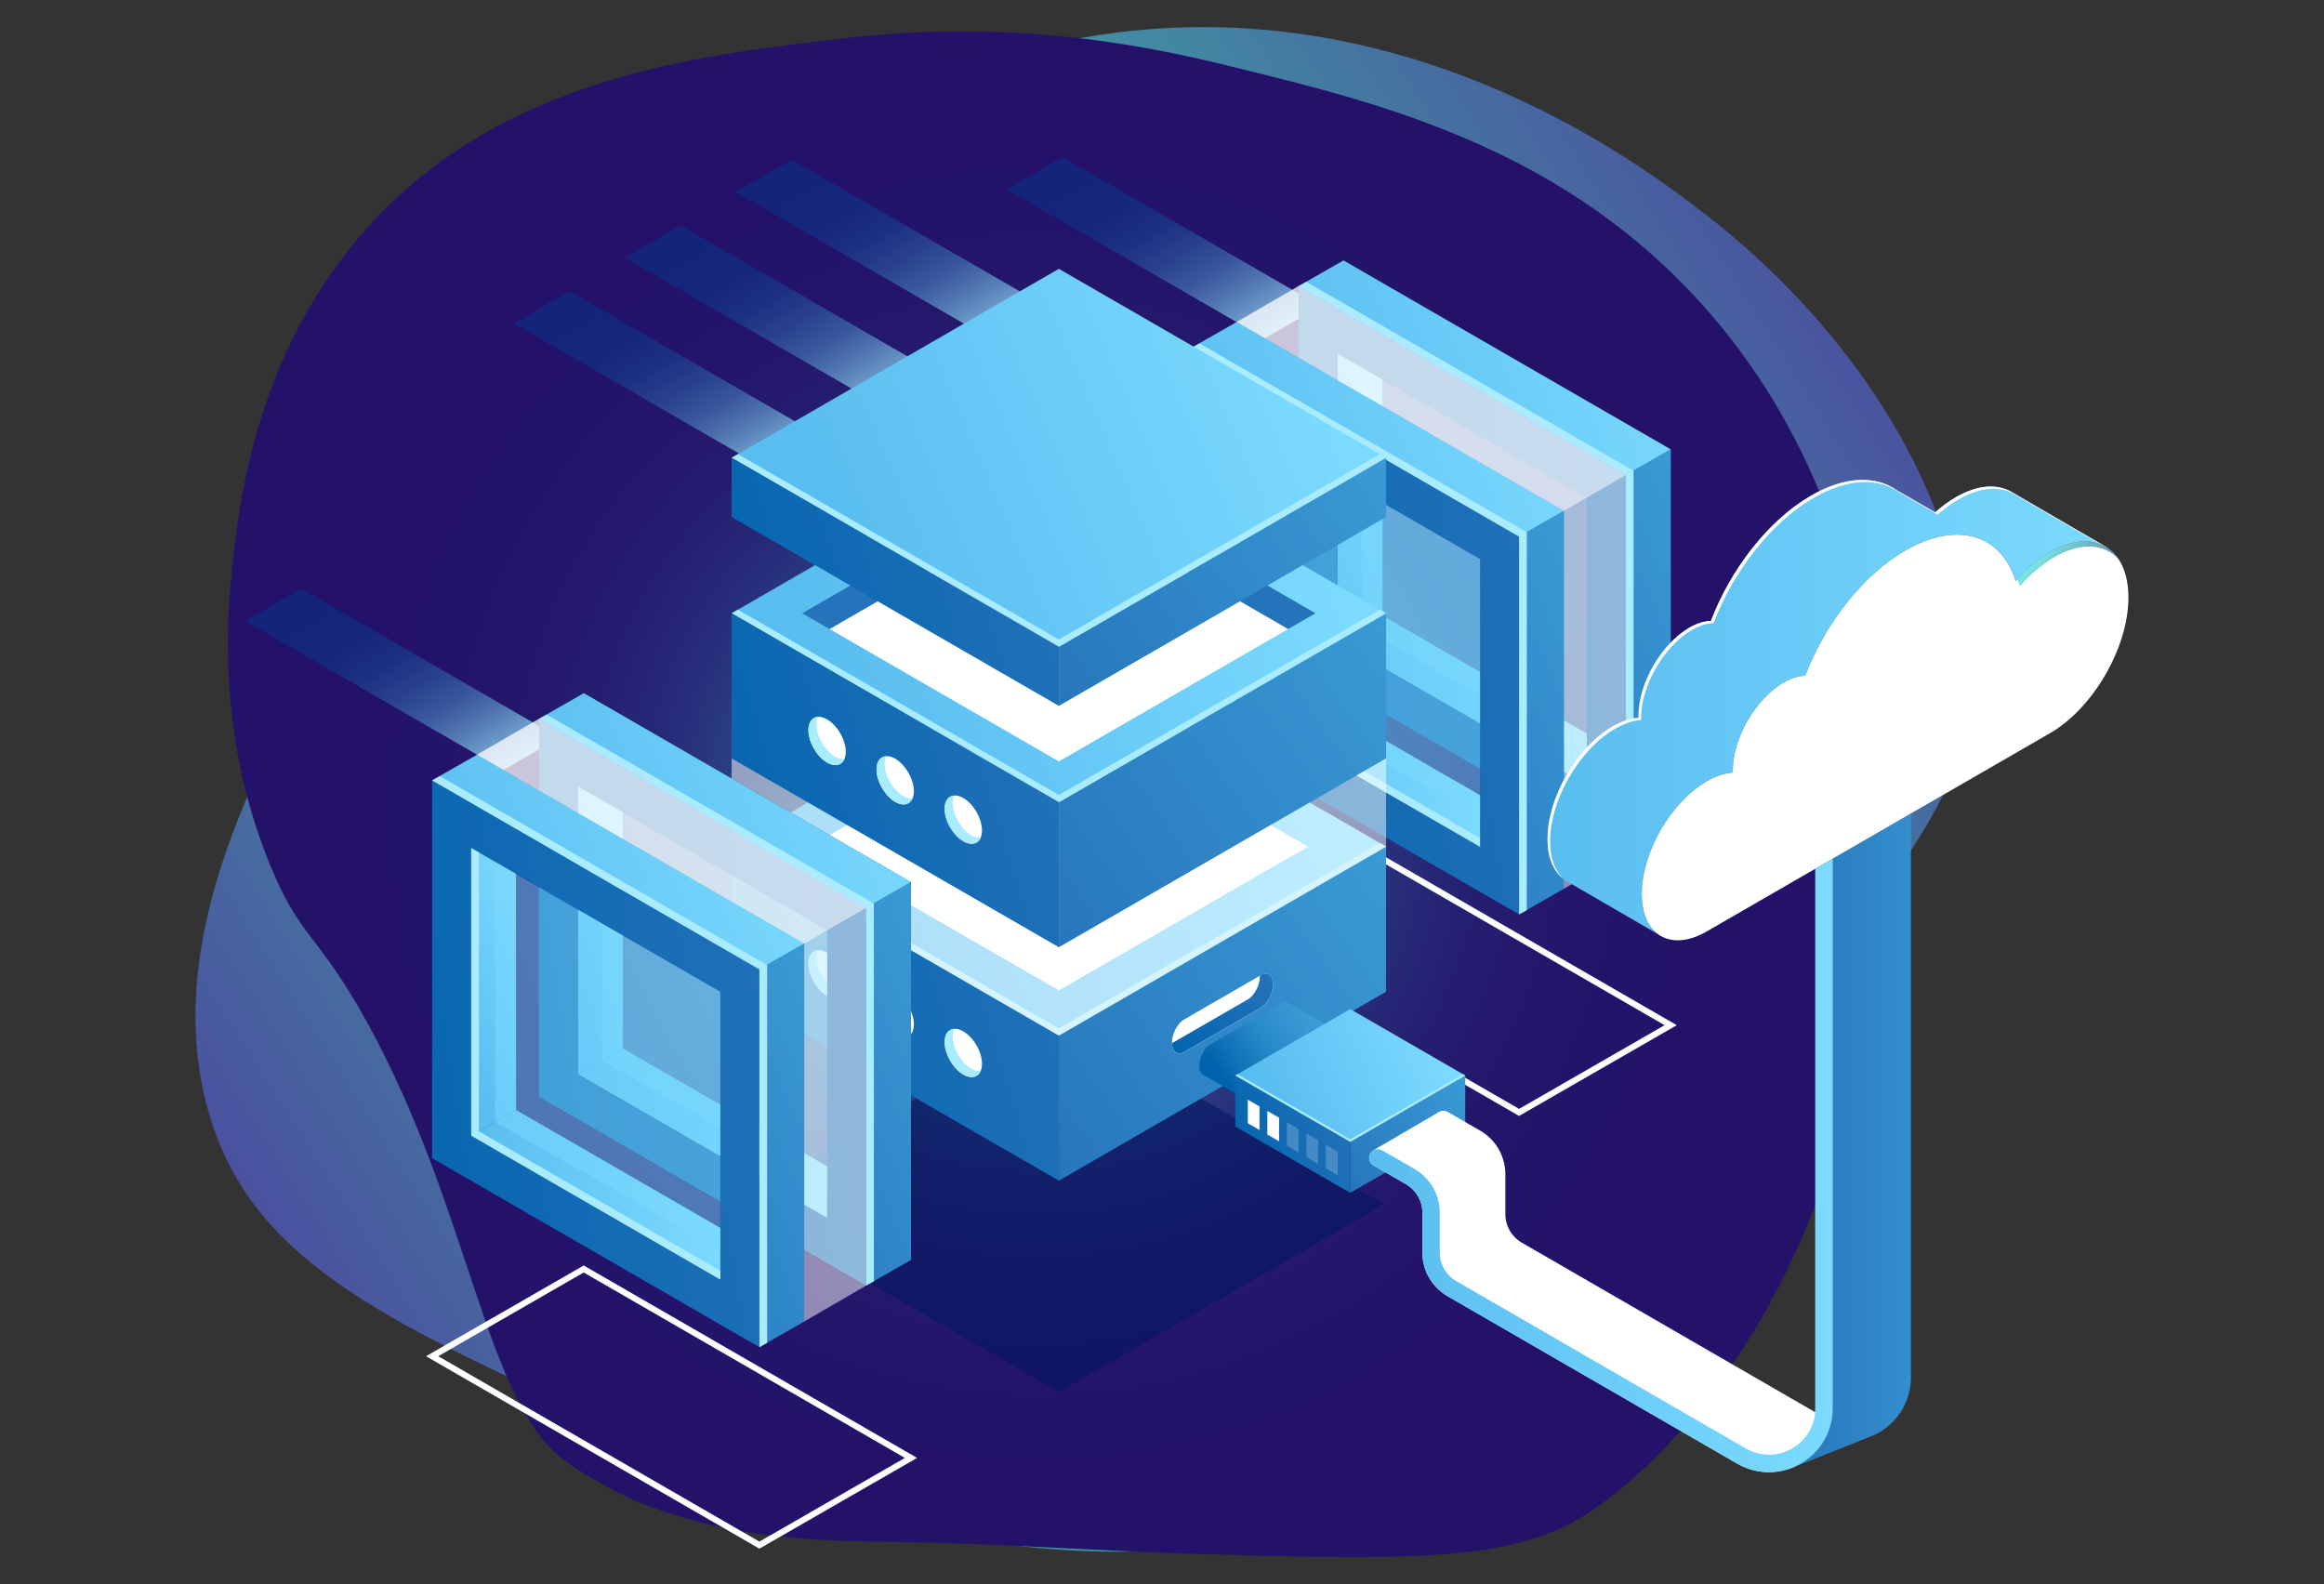 <?xml version="1.0" encoding="UTF-8"?>
<svg xmlns="http://www.w3.org/2000/svg" width="377" height="257" xmlns:xlink="http://www.w3.org/1999/xlink" viewBox="0 0 377 257">
  <rect x="0" y="0" width="377" height="257" fill="#333333" stroke="none"/>
  <defs>
    <style>
      .uuid-78e93797-15e9-4b05-84a5-a17a233a151e {
        fill: url(#uuid-586eac19-4b12-471c-a2bb-b6d5595ba157);
      }

      .uuid-78e93797-15e9-4b05-84a5-a17a233a151e, .uuid-24b8b3f6-c9bc-4d0a-bb88-b8227a182fef, .uuid-fd5b9121-f503-46f8-adf3-4db5daed4127, .uuid-f390ec71-d1dc-4114-bd1b-51ff606bd0d0, .uuid-f14da65d-255e-4e65-ba42-3873787e0b6b, .uuid-9b0e9281-9599-40df-a6a1-9afcb5520ca2, .uuid-20f185fa-9b55-4b77-849c-8746a64498ea, .uuid-fd9de643-1aec-434d-92f5-04c11aacdc52, .uuid-59543b53-8671-423e-b03f-b03e8bd7bd26, .uuid-9de82e31-3bf3-4f25-aff2-4c1be6d12552, .uuid-49ce061f-52b3-4012-b0ff-019eea171750, .uuid-46ee1085-2423-4ba2-aeeb-f87a14999453, .uuid-2e0aeace-aa04-4235-8fb1-bb47ca26a26f, .uuid-f8c519ee-e9b9-431b-9893-8486703b278a, .uuid-b3a0ec03-8756-4f40-99b5-8c8870731971, .uuid-ad2d259b-e017-4726-9047-065de68ff6b4, .uuid-d9083c77-ae77-4109-9e12-a8fa7e879296, .uuid-8c0358cb-7471-4800-8930-5a76074c0e0b, .uuid-71fb914f-3d38-474e-bfb8-9f5ff45ee9db, .uuid-d02dfef9-f084-4830-ba7b-7e9b09fc6fde, .uuid-60904a41-4f4d-4483-b204-1662c3db823f, .uuid-b6224ac9-9016-4e31-b6c5-f09d5e8cedea, .uuid-78957043-26ec-4468-b491-f81f6ed9c834, .uuid-2d637935-9107-49d4-82d4-974e93a977e4, .uuid-a2976ed2-cbca-44f8-9269-75a9dba9f402, .uuid-bcbd8ebf-7e52-43d7-a65d-94943af16726, .uuid-cb33f20e-e86e-4268-b928-75c3d5aa3cab, .uuid-6776fd68-96f9-4bf0-98d1-d90abf90a9ac, .uuid-3b9a527b-3b81-4951-bf58-c4ab307596a4, .uuid-dd418f33-bcc7-46a3-93e6-101ca30b2914, .uuid-b87efe2b-cf25-4e16-8d12-d663efeb7242, .uuid-b81cb35a-57d9-4de1-b820-68f558980149, .uuid-f4b8f820-c936-4afd-a46b-25f86b4dd4fb, .uuid-f0b0e386-71f3-47e5-8d5f-0872b9894881, .uuid-347be054-0bc9-4fc6-af2f-e9aee0d5fe9e, .uuid-cffde905-d841-4240-a8f8-73208fa928bf, .uuid-0060631e-3adb-483e-8a04-e8e1d5fee310, .uuid-c32e6bbd-1df4-4f54-8af4-e13b6a6d1474, .uuid-152fdb79-7074-4247-90f8-878413cced6e, .uuid-5144bf08-dfb0-4d2e-830d-e7221b23cc84, .uuid-f00137fd-8429-4a47-8b0e-05c8a72ae610, .uuid-96a54a07-6da6-4e2e-908a-dfe0e1e81e20, .uuid-e8f24d48-7d42-4b88-af9e-bfa33d275fce, .uuid-15f4899f-5250-46a6-9fc6-879cb91f9da5, .uuid-0c422ba1-8b29-4bdf-8573-1aaa9578da24, .uuid-35ae6bfb-55f2-434d-8f8f-4f742e218c79, .uuid-b865c525-e125-426c-82a5-a140579b0e43, .uuid-e1d4f279-25c9-4391-8e80-f59230b95a5d, .uuid-59dda0d8-b50d-4453-b7ec-0b3393d94c8e, .uuid-6be7232e-f628-4f09-b895-10e882a13cf0, .uuid-4118eab0-815b-48ab-92bf-7916a35d49b8, .uuid-40ff6ed0-5886-44df-8e54-6db70cce87cd, .uuid-0db8b56e-558a-4aa6-a19f-7029a136ee37, .uuid-bd7b8f82-67b4-4268-a370-77789ccb5102, .uuid-e4578871-0dbd-4f4a-a6df-9e21ae31d293, .uuid-14169d69-2899-4eb8-9e63-d381d8aeef0e, .uuid-9cc20298-223a-4ec5-a686-9cb6851763a1, .uuid-81946209-d0d8-4677-8c23-4201ea1e3eab, .uuid-1d34677a-743e-4fe3-946c-86a680a6d4db {
        stroke-width: 0px;
      }

      .uuid-24b8b3f6-c9bc-4d0a-bb88-b8227a182fef {
        fill: url(#uuid-3a7502cf-1081-43a2-abd5-67fb00ba7307);
      }

      .uuid-fd5b9121-f503-46f8-adf3-4db5daed4127 {
        fill: url(#uuid-e791787e-e4b8-49ef-944f-fb6147f86d86);
      }

      .uuid-f390ec71-d1dc-4114-bd1b-51ff606bd0d0 {
        fill: url(#uuid-b9764811-6640-478c-90df-aaa7a2d6724a);
      }

      .uuid-f14da65d-255e-4e65-ba42-3873787e0b6b {
        fill: url(#uuid-e5debe61-23da-4269-8b9a-5cc0f9b09da8);
      }

      .uuid-f14da65d-255e-4e65-ba42-3873787e0b6b, .uuid-b3a0ec03-8756-4f40-99b5-8c8870731971 {
        opacity: .7;
      }

      .uuid-f14da65d-255e-4e65-ba42-3873787e0b6b, .uuid-b3a0ec03-8756-4f40-99b5-8c8870731971, .uuid-3b9a527b-3b81-4951-bf58-c4ab307596a4, .uuid-dd418f33-bcc7-46a3-93e6-101ca30b2914, .uuid-0060631e-3adb-483e-8a04-e8e1d5fee310, .uuid-0c422ba1-8b29-4bdf-8573-1aaa9578da24, .uuid-4118eab0-815b-48ab-92bf-7916a35d49b8 {
        mix-blend-mode: lighten;
      }

      .uuid-9b0e9281-9599-40df-a6a1-9afcb5520ca2 {
        fill: url(#uuid-62253332-6dc7-415c-b03c-82aee61848b6);
      }

      .uuid-20f185fa-9b55-4b77-849c-8746a64498ea {
        fill: url(#uuid-fa78382e-3679-4ed9-ab51-20c463a34144);
      }

      .uuid-fd9de643-1aec-434d-92f5-04c11aacdc52 {
        fill: url(#uuid-d78849f4-4920-4196-a28e-7922f92f1da3);
      }

      .uuid-59543b53-8671-423e-b03f-b03e8bd7bd26 {
        fill: url(#uuid-bca4b0b6-91f1-4de0-b8ea-b32240fb80b9);
      }

      .uuid-9de82e31-3bf3-4f25-aff2-4c1be6d12552 {
        fill: url(#uuid-fd3429c0-04ca-4526-bf23-c7f9ba5cd78b);
      }

      .uuid-49ce061f-52b3-4012-b0ff-019eea171750 {
        fill: url(#uuid-88a5e5cc-9f0a-41bb-8884-58afeb9c828c);
      }

      .uuid-46ee1085-2423-4ba2-aeeb-f87a14999453 {
        fill: url(#uuid-91c9b362-48cf-4a7d-981d-a3396cbca22c);
      }

      .uuid-2e0aeace-aa04-4235-8fb1-bb47ca26a26f {
        fill: #2573ba;
      }

      .uuid-f8c519ee-e9b9-431b-9893-8486703b278a {
        fill: url(#uuid-7afa2559-bb72-4eac-b8ee-7f29fae408e0);
      }

      .uuid-b3a0ec03-8756-4f40-99b5-8c8870731971 {
        fill: url(#uuid-53004082-e5e7-40f9-94c4-2a35ee06df9c);
      }

      .uuid-46dfc15a-427f-443f-b858-19193ac88d40 {
        isolation: isolate;
      }

      .uuid-ad2d259b-e017-4726-9047-065de68ff6b4 {
        fill: url(#uuid-c00861f7-e24f-4ff1-8db5-c9cb8810c54e);
      }

      .uuid-d9083c77-ae77-4109-9e12-a8fa7e879296 {
        fill: url(#uuid-890d34dd-ad3b-4f64-b8c3-84e9a1344859);
      }

      .uuid-8c0358cb-7471-4800-8930-5a76074c0e0b {
        fill: url(#uuid-65322d6c-0a64-4c1a-a295-cdea014a220e);
        opacity: .66;
      }

      .uuid-71fb914f-3d38-474e-bfb8-9f5ff45ee9db {
        fill: url(#uuid-47faae2a-c20b-4590-a667-20135794c168);
      }

      .uuid-d02dfef9-f084-4830-ba7b-7e9b09fc6fde {
        fill: url(#uuid-7f5d4427-1033-4e70-ab4d-25a603a592da);
      }

      .uuid-60904a41-4f4d-4483-b204-1662c3db823f {
        fill: url(#uuid-ba3ef531-46f4-44f4-b953-36f6b30bebdb);
      }

      .uuid-b6224ac9-9016-4e31-b6c5-f09d5e8cedea {
        fill: url(#uuid-b6c0798f-5f20-4a3a-b53e-5e1b86c18333);
      }

      .uuid-78957043-26ec-4468-b491-f81f6ed9c834 {
        fill: url(#uuid-0fe837e3-9393-48cf-8029-a2cb9cdd4017);
      }

      .uuid-2d637935-9107-49d4-82d4-974e93a977e4 {
        fill: #7bdaff;
      }

      .uuid-2d637935-9107-49d4-82d4-974e93a977e4, .uuid-40ff6ed0-5886-44df-8e54-6db70cce87cd {
        opacity: .5;
      }

      .uuid-a2976ed2-cbca-44f8-9269-75a9dba9f402 {
        fill: url(#uuid-59668460-7177-45b4-bd65-ab7451ac0706);
      }

      .uuid-bcbd8ebf-7e52-43d7-a65d-94943af16726 {
        fill: url(#uuid-d73a7044-5b93-49d0-8a45-6380d227a8a9);
      }

      .uuid-cb33f20e-e86e-4268-b928-75c3d5aa3cab {
        fill: url(#uuid-23ede385-eee9-4cc4-8df4-2423f0097d1e);
      }

      .uuid-6776fd68-96f9-4bf0-98d1-d90abf90a9ac {
        fill: url(#uuid-adfbba79-413f-44c5-9c51-96c6f69fda86);
      }

      .uuid-3b9a527b-3b81-4951-bf58-c4ab307596a4 {
        fill: url(#uuid-885dde0c-1e06-4757-ba4f-3e852b1249af);
      }

      .uuid-dd418f33-bcc7-46a3-93e6-101ca30b2914 {
        fill: url(#uuid-464df05d-9453-462c-9732-a6ef5b5bd6ac);
      }

      .uuid-b87efe2b-cf25-4e16-8d12-d663efeb7242 {
        fill: url(#uuid-9d11604f-f8ff-4b19-b375-61bc4b2faabd);
      }

      .uuid-b81cb35a-57d9-4de1-b820-68f558980149 {
        fill: url(#uuid-24ca898b-1cd8-425f-98cb-4a4c5910ab6c);
      }

      .uuid-f4b8f820-c936-4afd-a46b-25f86b4dd4fb {
        fill: url(#uuid-dbc39eee-66a0-4455-b44a-c36909ddcd79);
      }

      .uuid-f0b0e386-71f3-47e5-8d5f-0872b9894881 {
        fill: url(#uuid-5cb9a96d-d1d1-4e89-a8a0-cda9b47ca413);
      }

      .uuid-347be054-0bc9-4fc6-af2f-e9aee0d5fe9e {
        fill: url(#uuid-8cb2cddb-01ad-4ad2-a74e-a384b51a74b4);
      }

      .uuid-cffde905-d841-4240-a8f8-73208fa928bf {
        fill: url(#uuid-6d86b08e-aaa0-41da-8a0d-71d3c336d1b6);
      }

      .uuid-0060631e-3adb-483e-8a04-e8e1d5fee310 {
        fill: url(#uuid-c7913ad8-5852-4a3a-b2c5-3a6a473b16f4);
      }

      .uuid-c32e6bbd-1df4-4f54-8af4-e13b6a6d1474 {
        fill: url(#uuid-b9de5dc7-6292-493f-b0bf-9ef5d82c56a1);
      }

      .uuid-152fdb79-7074-4247-90f8-878413cced6e {
        fill: #a9ebff;
      }

      .uuid-5144bf08-dfb0-4d2e-830d-e7221b23cc84 {
        fill: url(#uuid-c6bf7b4b-cfe0-40f2-b6bd-a74d696cc767);
      }

      .uuid-f00137fd-8429-4a47-8b0e-05c8a72ae610 {
        opacity: .2;
      }

      .uuid-f00137fd-8429-4a47-8b0e-05c8a72ae610, .uuid-35ae6bfb-55f2-434d-8f8f-4f742e218c79, .uuid-40ff6ed0-5886-44df-8e54-6db70cce87cd {
        fill: #fff;
      }

      .uuid-96a54a07-6da6-4e2e-908a-dfe0e1e81e20 {
        fill: url(#uuid-49ccca51-31d6-4c32-aefa-2078834b4c6a);
      }

      .uuid-e8f24d48-7d42-4b88-af9e-bfa33d275fce {
        fill: url(#uuid-0eea5994-0be5-465b-ab47-9a2f536a27fa);
      }

      .uuid-15f4899f-5250-46a6-9fc6-879cb91f9da5 {
        fill: url(#uuid-d03ff9ce-fd91-4c2d-91cf-4b24fdbfc5be);
      }

      .uuid-0c422ba1-8b29-4bdf-8573-1aaa9578da24 {
        fill: url(#uuid-f2cf8a2a-5416-4c71-8c56-ba0a632ef34b);
      }

      .uuid-b865c525-e125-426c-82a5-a140579b0e43 {
        fill: url(#uuid-8b398d72-d1c6-414e-a0a9-70efd3cbc8b3);
      }

      .uuid-e1d4f279-25c9-4391-8e80-f59230b95a5d {
        fill: url(#uuid-d6777955-474f-4881-a5d2-068fe86d58f2);
      }

      .uuid-59dda0d8-b50d-4453-b7ec-0b3393d94c8e {
        fill: url(#uuid-e0deec8d-ccd2-403a-8567-61289da7c228);
      }

      .uuid-6be7232e-f628-4f09-b895-10e882a13cf0 {
        fill: url(#uuid-2180a6bd-1945-46d4-a75d-4a1c4af0047d);
      }

      .uuid-4118eab0-815b-48ab-92bf-7916a35d49b8 {
        fill: url(#uuid-fc8d07a0-d5b7-4962-9e62-3ed196d0e2ab);
      }

      .uuid-0db8b56e-558a-4aa6-a19f-7029a136ee37 {
        fill: url(#uuid-ef67504c-4749-4865-8978-49e60b7c2f7e);
      }

      .uuid-bd7b8f82-67b4-4268-a370-77789ccb5102 {
        fill: url(#uuid-7e43b617-ee75-48cf-b067-b18622532709);
      }

      .uuid-e4578871-0dbd-4f4a-a6df-9e21ae31d293 {
        fill: url(#uuid-0b083092-cc27-448c-8c7f-ac4c058f1006);
      }

      .uuid-14169d69-2899-4eb8-9e63-d381d8aeef0e {
        fill: url(#uuid-6fe3f38f-a96e-4d09-9c3a-b5c6cdb9f508);
      }

      .uuid-9cc20298-223a-4ec5-a686-9cb6851763a1 {
        fill: url(#uuid-f0ea04ab-8aa7-49ed-bca4-b1f503e030f8);
      }

      .uuid-81946209-d0d8-4677-8c23-4201ea1e3eab {
        fill: url(#uuid-918092f1-7eda-4a3f-b869-e85bbd382840);
      }

      .uuid-1d34677a-743e-4fe3-946c-86a680a6d4db {
        fill: #041860;
        opacity: .6;
      }
    </style>
    <linearGradient id="uuid-65322d6c-0a64-4c1a-a295-cdea014a220e" data-name="Áåçûìÿííûé ãðàäèåíò 364" x1="-155.08" y1="90.58" x2="100.37" y2="90.58" gradientTransform="translate(196.9 226.46) rotate(147.61) scale(1.15 .99)" gradientUnits="userSpaceOnUse">
      <stop offset="0" stop-color="#5761d7"/>
      <stop offset="0" stop-color="#5665d7"/>
      <stop offset=".13" stop-color="#4f93da"/>
      <stop offset=".24" stop-color="#49b8dc"/>
      <stop offset=".34" stop-color="#45d2de"/>
      <stop offset=".43" stop-color="#42e2df"/>
      <stop offset=".51" stop-color="#42e8e0"/>
      <stop offset=".57" stop-color="#43e0df"/>
      <stop offset=".67" stop-color="#46cbde"/>
      <stop offset=".8" stop-color="#4ba9db"/>
      <stop offset=".93" stop-color="#537ad8"/>
      <stop offset="1" stop-color="#5761d7"/>
    </linearGradient>
    <radialGradient id="uuid-c6bf7b4b-cfe0-40f2-b6bd-a74d696cc767" data-name="Áåçûìÿííûé ãðàäèåíò 151" cx="-19.91" cy="109.77" fx="-19.91" fy="109.77" r="123.09" gradientTransform="translate(98.88 232.18) rotate(-155.79) scale(1.1 1.09)" gradientUnits="userSpaceOnUse">
      <stop offset="0" stop-color="#42e8e0"/>
      <stop offset=".02" stop-color="#40ddda"/>
      <stop offset=".09" stop-color="#39aec0"/>
      <stop offset=".17" stop-color="#3384a8"/>
      <stop offset=".26" stop-color="#2f6095"/>
      <stop offset=".35" stop-color="#2b4485"/>
      <stop offset=".44" stop-color="#272d79"/>
      <stop offset=".54" stop-color="#251e70"/>
      <stop offset=".66" stop-color="#24146b"/>
      <stop offset=".82" stop-color="#24126a"/>
    </radialGradient>
    <linearGradient id="uuid-885dde0c-1e06-4757-ba4f-3e852b1249af" data-name="Áåçûìÿííûé ãðàäèåíò 368" x1="128.48" y1="890.3" x2="128.48" y2="842.43" gradientTransform="translate(-769.74 -296.94) rotate(-30) scale(1.15 .87) skewX(23.41)" gradientUnits="userSpaceOnUse">
      <stop offset="0" stop-color="#a9ebff"/>
      <stop offset=".08" stop-color="#8cc5e6"/>
      <stop offset=".19" stop-color="#6c9bc9"/>
      <stop offset=".3" stop-color="#5176b1"/>
      <stop offset=".41" stop-color="#3a589d"/>
      <stop offset=".54" stop-color="#29418d"/>
      <stop offset=".67" stop-color="#1c3082"/>
      <stop offset=".81" stop-color="#15277c"/>
      <stop offset="1" stop-color="#13247a"/>
    </linearGradient>
    <linearGradient id="uuid-464df05d-9453-462c-9732-a6ef5b5bd6ac" data-name="Áåçûìÿííûé ãðàäèåíò 368" x1="64.91" y1="913.42" x2="64.91" y2="865.55" xlink:href="#uuid-885dde0c-1e06-4757-ba4f-3e852b1249af"/>
    <linearGradient id="uuid-c7913ad8-5852-4a3a-b2c5-3a6a473b16f4" data-name="Áåçûìÿííûé ãðàäèåíò 368" x1="146.72" y1="890.04" x2="146.72" y2="842.16" xlink:href="#uuid-885dde0c-1e06-4757-ba4f-3e852b1249af"/>
    <linearGradient id="uuid-fc8d07a0-d5b7-4962-9e62-3ed196d0e2ab" data-name="Áåçûìÿííûé ãðàäèåíò 368" x1="164.96" y1="889.77" x2="164.96" y2="841.89" xlink:href="#uuid-885dde0c-1e06-4757-ba4f-3e852b1249af"/>
    <linearGradient id="uuid-f2cf8a2a-5416-4c71-8c56-ba0a632ef34b" data-name="Áåçûìÿííûé ãðàäèåíò 368" x1="187.29" y1="914.73" x2="187.29" y2="866.85" xlink:href="#uuid-885dde0c-1e06-4757-ba4f-3e852b1249af"/>
    <linearGradient id="uuid-6fe3f38f-a96e-4d09-9c3a-b5c6cdb9f508" data-name="Áåçûìÿííûé ãðàäèåíò 29" x1="-4935.34" y1="75.92" x2="-4848.36" y2="102.15" gradientTransform="translate(-4650.07) rotate(-180) scale(1 -1)" gradientUnits="userSpaceOnUse">
      <stop offset="0" stop-color="#2573ba"/>
      <stop offset="1" stop-color="#0063ad"/>
    </linearGradient>
    <linearGradient id="uuid-e0deec8d-ccd2-403a-8567-61289da7c228" data-name="Áåçûìÿííûé ãðàäèåíò 29" x1="-4928.97" y1="85.54" x2="-4839.31" y2="100.25" xlink:href="#uuid-6fe3f38f-a96e-4d09-9c3a-b5c6cdb9f508"/>
    <linearGradient id="uuid-ba3ef531-46f4-44f4-b953-36f6b30bebdb" data-name="Áåçûìÿííûé ãðàäèåíò 16" x1="-4917.56" y1="48.33" x2="-4862.01" y2="71.94" gradientTransform="translate(-4650.07) rotate(-180) scale(1 -1)" gradientUnits="userSpaceOnUse">
      <stop offset="0" stop-color="#7bdaff"/>
      <stop offset="1" stop-color="#59bdef"/>
    </linearGradient>
    <linearGradient id="uuid-0fe837e3-9393-48cf-8029-a2cb9cdd4017" data-name="Áåçûìÿííûé ãðàäèåíò 28" x1="-4932.86" y1="98.94" x2="-4884.21" y2="120.04" gradientTransform="translate(-4650.07) rotate(-180) scale(1 -1)" gradientUnits="userSpaceOnUse">
      <stop offset="0" stop-color="#3a9bd5"/>
      <stop offset="1" stop-color="#2573ba"/>
    </linearGradient>
    <linearGradient id="uuid-f0ea04ab-8aa7-49ed-bca4-b1f503e030f8" data-name="Áåçûìÿííûé ãðàäèåíò 16" x1="-4881.22" y1="73.09" x2="-4860.55" y2="84.22" xlink:href="#uuid-ba3ef531-46f4-44f4-b953-36f6b30bebdb"/>
    <linearGradient id="uuid-b9764811-6640-478c-90df-aaa7a2d6724a" data-name="Áåçûìÿííûé ãðàäèåíò 16" x1="-4907.49" y1="113.63" x2="-4867.07" y2="113.63" xlink:href="#uuid-ba3ef531-46f4-44f4-b953-36f6b30bebdb"/>
    <linearGradient id="uuid-fd3429c0-04ca-4526-bf23-c7f9ba5cd78b" data-name="Áåçûìÿííûé ãðàäèåíò 29" x1="-4918.02" y1="85.91" x2="-4831.03" y2="112.13" xlink:href="#uuid-6fe3f38f-a96e-4d09-9c3a-b5c6cdb9f508"/>
    <linearGradient id="uuid-91c9b362-48cf-4a7d-981d-a3396cbca22c" data-name="Áåçûìÿííûé ãðàäèåíò 29" x1="-4911.64" y1="95.53" x2="-4821.99" y2="110.23" xlink:href="#uuid-6fe3f38f-a96e-4d09-9c3a-b5c6cdb9f508"/>
    <linearGradient id="uuid-23ede385-eee9-4cc4-8df4-2423f0097d1e" data-name="Áåçûìÿííûé ãðàäèåíò 16" x1="-4900.24" y1="58.31" x2="-4844.69" y2="81.92" xlink:href="#uuid-ba3ef531-46f4-44f4-b953-36f6b30bebdb"/>
    <linearGradient id="uuid-62253332-6dc7-415c-b03c-82aee61848b6" data-name="Áåçûìÿííûé ãðàäèåíò 28" x1="-4915.54" y1="108.93" x2="-4866.88" y2="130.03" xlink:href="#uuid-0fe837e3-9393-48cf-8029-a2cb9cdd4017"/>
    <linearGradient id="uuid-88a5e5cc-9f0a-41bb-8884-58afeb9c828c" data-name="Áåçûìÿííûé ãðàäèåíò 16" x1="-4863.9" y1="83.08" x2="-4843.23" y2="94.21" xlink:href="#uuid-ba3ef531-46f4-44f4-b953-36f6b30bebdb"/>
    <linearGradient id="uuid-3a7502cf-1081-43a2-abd5-67fb00ba7307" data-name="Áåçûìÿííûé ãðàäèåíò 16" x1="-4890.16" y1="123.62" x2="-4849.75" y2="123.62" xlink:href="#uuid-ba3ef531-46f4-44f4-b953-36f6b30bebdb"/>
    <linearGradient id="uuid-7afa2559-bb72-4eac-b8ee-7f29fae408e0" data-name="Áåçûìÿííûé ãðàäèåíò 28" x1="-4879.6" y1="142.91" x2="-4813" y2="188.83" xlink:href="#uuid-0fe837e3-9393-48cf-8029-a2cb9cdd4017"/>
    <linearGradient id="uuid-59668460-7177-45b4-bd65-ab7451ac0706" data-name="Áåçûìÿííûé ãðàäèåíò 16" x1="-4861.64" y1="120.24" x2="-4786.69" y2="152.44" xlink:href="#uuid-ba3ef531-46f4-44f4-b953-36f6b30bebdb"/>
    <linearGradient id="uuid-ef67504c-4749-4865-8978-49e60b7c2f7e" data-name="Áåçûìÿííûé ãðàäèåíò 29" x1="-4828.64" y1="154.38" x2="-4757.54" y2="175.82" xlink:href="#uuid-6fe3f38f-a96e-4d09-9c3a-b5c6cdb9f508"/>
    <linearGradient id="uuid-0b083092-cc27-448c-8c7f-ac4c058f1006" data-name="Áåçûìÿííûé ãðàäèåíò 28" x1="-4879.6" y1="105.06" x2="-4813" y2="150.98" xlink:href="#uuid-0fe837e3-9393-48cf-8029-a2cb9cdd4017"/>
    <linearGradient id="uuid-8b398d72-d1c6-414e-a0a9-70efd3cbc8b3" data-name="Áåçûìÿííûé ãðàäèåíò 16" x1="-4861.64" y1="82.39" x2="-4786.69" y2="114.59" xlink:href="#uuid-ba3ef531-46f4-44f4-b953-36f6b30bebdb"/>
    <linearGradient id="uuid-e791787e-e4b8-49ef-944f-fb6147f86d86" data-name="Áåçûìÿííûé ãðàäèåíò 29" x1="-4828.64" y1="116.53" x2="-4757.54" y2="137.96" xlink:href="#uuid-6fe3f38f-a96e-4d09-9c3a-b5c6cdb9f508"/>
    <linearGradient id="uuid-b6c0798f-5f20-4a3a-b53e-5e1b86c18333" data-name="Áåçûìÿííûé ãðàäèåíò 28" x1="-4876.29" y1="75.15" x2="-4816.75" y2="116.19" xlink:href="#uuid-0fe837e3-9393-48cf-8029-a2cb9cdd4017"/>
    <linearGradient id="uuid-bca4b0b6-91f1-4de0-b8ea-b32240fb80b9" data-name="Áåçûìÿííûé ãðàäèåíò 16" x1="-4861.64" y1="57.16" x2="-4786.69" y2="89.36" xlink:href="#uuid-ba3ef531-46f4-44f4-b953-36f6b30bebdb"/>
    <linearGradient id="uuid-47faae2a-c20b-4590-a667-20135794c168" data-name="Áåçûìÿííûé ãðàäèåíò 29" x1="-4825.89" y1="85.17" x2="-4760.66" y2="104.83" xlink:href="#uuid-6fe3f38f-a96e-4d09-9c3a-b5c6cdb9f508"/>
    <linearGradient id="uuid-c00861f7-e24f-4ff1-8db5-c9cb8810c54e" data-name="Áåçûìÿííûé ãðàäèåíò 29" x1="-4856.99" y1="159.19" x2="-4839.32" y2="171.38" xlink:href="#uuid-6fe3f38f-a96e-4d09-9c3a-b5c6cdb9f508"/>
    <linearGradient id="uuid-918092f1-7eda-4a3f-b869-e85bbd382840" data-name="Áåçûìÿííûé ãðàäèåíò 29" x1="-4812.1" y1="146.12" x2="-4725.12" y2="172.35" xlink:href="#uuid-6fe3f38f-a96e-4d09-9c3a-b5c6cdb9f508"/>
    <linearGradient id="uuid-6d86b08e-aaa0-41da-8a0d-71d3c336d1b6" data-name="Áåçûìÿííûé ãðàäèåíò 29" x1="-4805.73" y1="155.74" x2="-4716.08" y2="170.45" xlink:href="#uuid-6fe3f38f-a96e-4d09-9c3a-b5c6cdb9f508"/>
    <linearGradient id="uuid-0eea5994-0be5-465b-ab47-9a2f536a27fa" data-name="Áåçûìÿííûé ãðàäèåíò 16" x1="-4794.32" y1="118.53" x2="-4738.77" y2="142.14" xlink:href="#uuid-ba3ef531-46f4-44f4-b953-36f6b30bebdb"/>
    <linearGradient id="uuid-5cb9a96d-d1d1-4e89-a8a0-cda9b47ca413" data-name="Áåçûìÿííûé ãðàäèåíò 28" x1="-4809.62" y1="169.14" x2="-4760.97" y2="190.24" xlink:href="#uuid-0fe837e3-9393-48cf-8029-a2cb9cdd4017"/>
    <linearGradient id="uuid-7f5d4427-1033-4e70-ab4d-25a603a592da" data-name="Áåçûìÿííûé ãðàäèåíò 16" x1="-4757.98" y1="143.29" x2="-4737.31" y2="154.43" xlink:href="#uuid-ba3ef531-46f4-44f4-b953-36f6b30bebdb"/>
    <linearGradient id="uuid-2180a6bd-1945-46d4-a75d-4a1c4af0047d" data-name="Áåçûìÿííûé ãðàäèåíò 16" x1="-4784.25" y1="183.83" x2="-4743.83" y2="183.83" xlink:href="#uuid-ba3ef531-46f4-44f4-b953-36f6b30bebdb"/>
    <linearGradient id="uuid-d78849f4-4920-4196-a28e-7922f92f1da3" data-name="Áåçûìÿííûé ãðàäèåíò 29" x1="-4794.78" y1="156.11" x2="-4707.8" y2="182.33" xlink:href="#uuid-6fe3f38f-a96e-4d09-9c3a-b5c6cdb9f508"/>
    <linearGradient id="uuid-d03ff9ce-fd91-4c2d-91cf-4b24fdbfc5be" data-name="Áåçûìÿííûé ãðàäèåíò 29" x1="-4788.41" y1="165.73" x2="-4698.75" y2="180.43" xlink:href="#uuid-6fe3f38f-a96e-4d09-9c3a-b5c6cdb9f508"/>
    <linearGradient id="uuid-b9de5dc7-6292-493f-b0bf-9ef5d82c56a1" data-name="Áåçûìÿííûé ãðàäèåíò 16" x1="-4777" y1="128.51" x2="-4721.45" y2="152.12" xlink:href="#uuid-ba3ef531-46f4-44f4-b953-36f6b30bebdb"/>
    <linearGradient id="uuid-9d11604f-f8ff-4b19-b375-61bc4b2faabd" data-name="Áåçûìÿííûé ãðàäèåíò 28" x1="-4792.3" y1="179.13" x2="-4743.65" y2="200.23" xlink:href="#uuid-0fe837e3-9393-48cf-8029-a2cb9cdd4017"/>
    <linearGradient id="uuid-d73a7044-5b93-49d0-8a45-6380d227a8a9" data-name="Áåçûìÿííûé ãðàäèåíò 16" x1="-4740.66" y1="153.28" x2="-4719.99" y2="164.41" xlink:href="#uuid-ba3ef531-46f4-44f4-b953-36f6b30bebdb"/>
    <linearGradient id="uuid-24ca898b-1cd8-425f-98cb-4a4c5910ab6c" data-name="Áåçûìÿííûé ãðàäèåíò 16" x1="-4766.93" y1="193.82" x2="-4726.51" y2="193.82" xlink:href="#uuid-ba3ef531-46f4-44f4-b953-36f6b30bebdb"/>
    <linearGradient id="uuid-d6777955-474f-4881-a5d2-068fe86d58f2" data-name="Áåçûìÿííûé ãðàäèåíò 48" x1="-4864.9" y1="166.86" x2="-4850.01" y2="176.97" gradientTransform="translate(-4650.07) rotate(-180) scale(1 -1)" gradientUnits="userSpaceOnUse">
      <stop offset="0" stop-color="#3a9bd5"/>
      <stop offset=".24" stop-color="#3495d1"/>
      <stop offset=".54" stop-color="#2587c6"/>
      <stop offset=".87" stop-color="#0c6eb5"/>
      <stop offset="1" stop-color="#0063ad"/>
    </linearGradient>
    <linearGradient id="uuid-586eac19-4b12-471c-a2bb-b6d5595ba157" data-name="Áåçûìÿííûé ãðàäèåíò 29" x1="-5397.29" y1="1902.23" x2="-5383.77" y2="1911.55" gradientTransform="translate(-4453.86 669.73) rotate(150) scale(1 -1) skewX(30)" xlink:href="#uuid-6fe3f38f-a96e-4d09-9c3a-b5c6cdb9f508"/>
    <linearGradient id="uuid-49ccca51-31d6-4c32-aefa-2078834b4c6a" data-name="Áåçûìÿííûé ãðàäèåíò 28" x1="-4889.4" y1="176.42" x2="-4866" y2="192.56" xlink:href="#uuid-0fe837e3-9393-48cf-8029-a2cb9cdd4017"/>
    <linearGradient id="uuid-8cb2cddb-01ad-4ad2-a74e-a384b51a74b4" data-name="Áåçûìÿííûé ãðàäèåíò 16" x1="-4883.09" y1="168.46" x2="-4856.76" y2="179.77" xlink:href="#uuid-ba3ef531-46f4-44f4-b953-36f6b30bebdb"/>
    <linearGradient id="uuid-fa78382e-3679-4ed9-ab51-20c463a34144" data-name="Áåçûìÿííûé ãðàäèåíò 29" x1="-4871.5" y1="180.45" x2="-4846.51" y2="187.99" xlink:href="#uuid-6fe3f38f-a96e-4d09-9c3a-b5c6cdb9f508"/>
    <linearGradient id="uuid-adfbba79-413f-44c5-9c51-96c6f69fda86" data-name="Áåçûìÿííûé ãðàäèåíò 28" x1="-4970.02" y1="181.47" x2="-4938.33" y2="181.47" xlink:href="#uuid-0fe837e3-9393-48cf-8029-a2cb9cdd4017"/>
    <linearGradient id="uuid-7e43b617-ee75-48cf-b067-b18622532709" data-name="Áåçûìÿííûé ãðàäèåíò 16" x1="-4947.38" y1="180.69" x2="-4872.15" y2="180.69" xlink:href="#uuid-ba3ef531-46f4-44f4-b953-36f6b30bebdb"/>
    <linearGradient id="uuid-dbc39eee-66a0-4455-b44a-c36909ddcd79" data-name="Áåçûìÿííûé ãðàäèåíò 15" x1="251.05" y1="114.82" x2="341.77" y2="114.82" gradientUnits="userSpaceOnUse">
      <stop offset="0" stop-color="#59bdef"/>
      <stop offset="1" stop-color="#7bdaff"/>
    </linearGradient>
    <linearGradient id="uuid-890d34dd-ad3b-4f64-b8c3-84e9a1344859" data-name="Áåçûìÿííûé ãðàäèåíò 59" x1="409.11" y1="608.93" x2="500.25" y2="608.93" gradientTransform="translate(-87.94 -363.01) rotate(-30) skewX(-30)" gradientUnits="userSpaceOnUse">
      <stop offset="0" stop-color="#2b237c"/>
      <stop offset="1" stop-color="#180d5b"/>
    </linearGradient>
    <linearGradient id="uuid-53004082-e5e7-40f9-94c4-2a35ee06df9c" data-name="Áåçûìÿííûé ãðàäèåíò 12" x1="535.88" y1="682.51" x2="424.28" y2="590.45" gradientTransform="translate(-87.94 -363.01) rotate(-30) skewX(-30)" gradientUnits="userSpaceOnUse">
      <stop offset="0" stop-color="#180d5b"/>
      <stop offset=".09" stop-color="#191560"/>
      <stop offset=".25" stop-color="#1e2c6e"/>
      <stop offset=".44" stop-color="#255285"/>
      <stop offset=".66" stop-color="#2f87a5"/>
      <stop offset=".9" stop-color="#3cc9cd"/>
      <stop offset="1" stop-color="#42e8e0"/>
    </linearGradient>
    <linearGradient id="uuid-e5debe61-23da-4269-8b9a-5cc0f9b09da8" data-name="Áåçûìÿííûé ãðàäèåíò 12" x1="346.91" y1="101.98" x2="330.94" y2="88.81" gradientTransform="matrix(1,0,0,1,0,0)" xlink:href="#uuid-53004082-e5e7-40f9-94c4-2a35ee06df9c"/>
  </defs>
  <g class="uuid-46dfc15a-427f-443f-b858-19193ac88d40">
    <g id="uuid-66fbb98b-d2eb-4965-b8e2-6189ad20edfc" data-name="Designs">
      <g id="uuid-560532c0-44e9-41e8-840d-791d2636ee0e" data-name="11">
        <path class="uuid-8c0358cb-7471-4800-8930-5a76074c0e0b" d="M319.41,116.01c.21-1.75.89-8.01-1.02-17.97-6.55-34.26-32.99-56.5-41.54-63.11-10.13-7.84-51.56-39.9-105.98-27.86-32.94,7.29-55.65,27.41-74.14,43.8-8.93,7.92-26.88,24.07-41.75,49.89-11.86,20.58-29.43,51.08-21.1,79.79,7.09,24.41,29.04,34.24,70.43,52.76,47.69,21.35,87.41,21.79,108.95,13.16,5.07-2.03,9.05-4.17,12.52-6.59,13.59-9.5,21.12-19.1,30.82-32.05,9.71-12.96,20.21-25.41,30.11-38.25,20.72-26.87,31.12-40.58,32.7-53.56Z"/>
        <path class="uuid-5144bf08-dfb0-4d2e-830d-e7221b23cc84" d="M255.94,246.5c1.59-.93,7.27-4.33,14.81-12.33,25.92-27.52,31.65-64.73,33.01-76.4,1.62-13.83,8.22-70.35-29.26-110.14-22.68-24.08-51.2-31.07-74.41-36.76-11.21-2.75-33.96-8.11-63.41-4.64-23.91,2.81-56.55,6.38-78.55,32.4-16.66,19.7-19.27,42.78-20.36,52.45-.86,7.62-2.85,27.25,5.89,48.88,5.02,12.42,7.79,11.19,15.9,25.91,16.86,30.61,19.1,61.69,32.1,71.11,5.56,4.03,11.88,6.72,11.88,6.72,14.9,5.8,26.84,6.26,42.73,6.47,15.9.21,31.76,1.45,47.66,1.91,33.27.96,50.15,1.3,62.01-5.59Z"/>
        <g>
          <g>
            <polygon class="uuid-3b9a527b-3b81-4951-bf58-c4ab307596a4" points="134.27 71.41 125.21 76.64 83.35 52.47 92.41 47.24 134.27 71.41"/>
            <polygon class="uuid-dd418f33-bcc7-46a3-93e6-101ca30b2914" points="90.73 119.67 81.67 124.9 39.81 100.74 48.87 95.5 90.73 119.67"/>
            <polygon class="uuid-0060631e-3adb-483e-8a04-e8e1d5fee310" points="152.28 60.74 143.22 65.97 101.36 41.81 110.43 36.57 152.28 60.74"/>
            <polygon class="uuid-4118eab0-815b-48ab-92bf-7916a35d49b8" points="170.3 50.07 161.23 55.31 119.38 31.14 128.44 25.91 170.3 50.07"/>
            <polygon class="uuid-0c422ba1-8b29-4bdf-8573-1aaa9578da24" points="214.24 49.66 205.17 54.89 163.32 30.73 172.38 25.5 214.24 49.66"/>
          </g>
          <g>
            <g>
              <g>
                <path class="uuid-35ae6bfb-55f2-434d-8f8f-4f742e218c79" d="M246.43,181.03l-.25-.14-53.83-31.08,25.58-14.72.25.14,53.83,31.08-25.58,14.72ZM194.33,149.81l52.1,30.08,23.6-13.58-52.1-30.08-23.6,13.58Z"/>
                <g>
                  <path class="uuid-14169d69-2899-4eb8-9e63-d381d8aeef0e" d="M217.93,42.25v61.3l53.09,30.65v-61.3l-53.09-30.65ZM224.27,53.22l40.41,23.33v46.66l-40.41-23.33v-46.66Z"/>
                  <path class="uuid-59dda0d8-b50d-4453-b7ec-0b3393d94c8e" d="M210.66,46.41v61.3l53.09,30.65v-61.3l-53.09-30.65ZM217,57.38l40.41,23.33v46.66l-40.41-23.33v-46.66Z"/>
                  <polygon class="uuid-60904a41-4f4d-4483-b204-1662c3db823f" points="210.66 46.41 217.93 42.25 271.02 72.9 263.75 77.06 210.66 46.41"/>
                  <polygon class="uuid-78957043-26ec-4468-b491-f81f6ed9c834" points="271.02 72.9 263.75 77.06 263.75 138.35 271.02 134.19 271.02 72.9"/>
                  <polygon class="uuid-9cc20298-223a-4ec5-a686-9cb6851763a1" points="224.27 99.89 217 104.04 217 57.38 224.26 61.57 224.27 99.89"/>
                  <polygon class="uuid-f390ec71-d1dc-4114-bd1b-51ff606bd0d0" points="224.27 99.89 217 104.04 257.41 127.38 257.42 119.02 224.27 99.89"/>
                  <polygon class="uuid-2d637935-9107-49d4-82d4-974e93a977e4" points="220.89 101.82 220.89 59.65 257.41 80.71 257.41 122.55 220.89 101.82"/>
                </g>
                <g>
                  <path class="uuid-9de82e31-3bf3-4f25-aff2-4c1be6d12552" d="M200.61,52.24v61.3l53.09,30.65v-61.3l-53.09-30.65ZM206.95,63.21l40.41,23.33v46.66l-40.41-23.33v-46.66Z"/>
                  <path class="uuid-46ee1085-2423-4ba2-aeeb-f87a14999453" d="M193.34,56.39v61.3l53.09,30.65v-61.3l-53.09-30.65ZM199.68,67.37l40.41,23.33v46.66l-40.41-23.33v-46.66Z"/>
                  <polygon class="uuid-cb33f20e-e86e-4268-b928-75c3d5aa3cab" points="193.34 56.39 200.61 52.24 253.7 82.88 246.43 87.04 193.34 56.39"/>
                  <polygon class="uuid-9b0e9281-9599-40df-a6a1-9afcb5520ca2" points="253.7 82.88 246.43 87.04 246.43 148.34 253.7 144.18 253.7 82.88"/>
                  <polygon class="uuid-49ce061f-52b3-4012-b0ff-019eea171750" points="206.95 109.87 199.68 114.03 199.68 67.37 206.94 71.56 206.95 109.87"/>
                  <polygon class="uuid-24b8b3f6-c9bc-4d0a-bb88-b8227a182fef" points="206.95 109.87 199.68 114.03 240.09 137.36 240.09 129.01 206.95 109.87"/>
                  <polygon class="uuid-2d637935-9107-49d4-82d4-974e93a977e4" points="203.57 111.81 203.57 69.64 240.09 90.7 240.09 132.54 203.57 111.81"/>
                  <g>
                    <polygon class="uuid-152fdb79-7074-4247-90f8-878413cced6e" points="246.43 87.04 193.34 56.39 194.59 55.71 247.68 86.35 247.68 147.65 246.43 148.34 246.43 87.04"/>
                    <polygon class="uuid-152fdb79-7074-4247-90f8-878413cced6e" points="263.75 77.06 210.66 46.41 211.92 45.72 265 76.37 265 137.66 263.75 138.35 263.75 77.06"/>
                    <polygon class="uuid-152fdb79-7074-4247-90f8-878413cced6e" points="199.68 67.37 200.93 68.09 200.93 113.34 240.09 135.95 240.09 137.36 199.68 114.03 199.68 67.37"/>
                  </g>
                </g>
                <polygon class="uuid-40ff6ed0-5886-44df-8e54-6db70cce87cd" points="200.61 52.24 210.66 46.41 263.75 77.06 263.75 138.35 253.7 144.18 253.7 82.88 200.61 52.24"/>
                <polygon class="uuid-40ff6ed0-5886-44df-8e54-6db70cce87cd" points="263.75 77.06 253.7 82.88 200.61 52.24 210.66 46.41 263.75 77.06"/>
              </g>
              <g>
                <g>
                  <g>
                    <polygon class="uuid-1d34677a-743e-4fe3-946c-86a680a6d4db" points="171.77 225.84 224.55 195.36 171.77 164.89 118.99 195.36 171.77 225.84"/>
                    <g>
                      <g>
                        <polygon class="uuid-f8c519ee-e9b9-431b-9893-8486703b278a" points="171.77 191.53 224.85 160.88 224.85 137.34 171.77 167.99 171.77 191.53"/>
                        <polygon class="uuid-a2976ed2-cbca-44f8-9269-75a9dba9f402" points="171.77 167.99 224.85 137.34 171.77 106.69 118.69 137.34 171.77 167.99"/>
                        <polygon class="uuid-35ae6bfb-55f2-434d-8f8f-4f742e218c79" points="171.77 160.67 212.19 137.34 171.77 114 131.35 137.34 171.77 160.67"/>
                        <polygon class="uuid-0db8b56e-558a-4aa6-a19f-7029a136ee37" points="118.68 160.88 171.77 191.53 171.77 167.99 118.68 137.34 118.68 160.88"/>
                      </g>
                      <polygon class="uuid-e4578871-0dbd-4f4a-a6df-9e21ae31d293" points="171.77 153.68 224.85 123.03 224.85 99.49 171.77 130.13 171.77 153.68"/>
                      <polygon class="uuid-b865c525-e125-426c-82a5-a140579b0e43" points="171.77 130.13 224.85 99.49 171.77 68.84 118.69 99.49 171.77 130.13"/>
                      <polygon class="uuid-152fdb79-7074-4247-90f8-878413cced6e" points="171.77 128.96 223.83 98.9 224.85 99.49 171.77 130.13 118.69 99.49 119.71 98.9 171.77 128.96"/>
                      <polygon class="uuid-152fdb79-7074-4247-90f8-878413cced6e" points="171.77 166.81 223.83 136.75 224.85 137.34 171.77 167.99 118.69 137.34 119.71 136.75 171.77 166.81"/>
                      <polygon class="uuid-35ae6bfb-55f2-434d-8f8f-4f742e218c79" points="171.77 80.56 208.97 102.04 171.77 123.52 134.57 102.04 171.77 80.56"/>
                      <polygon class="uuid-2e0aeace-aa04-4235-8fb1-bb47ca26a26f" points="171.77 80.56 134.57 102.04 130.14 99.49 171.77 75.45 213.4 99.49 208.97 102.04 171.77 80.56"/>
                      <polygon class="uuid-fd5b9121-f503-46f8-adf3-4db5daed4127" points="118.68 123.03 171.77 153.68 171.77 130.13 118.68 99.49 118.68 123.03"/>
                    </g>
                  </g>
                  <g>
                    <path class="uuid-35ae6bfb-55f2-434d-8f8f-4f742e218c79" d="M153.24,131.21c0,1.94,1.36,4.29,3.03,5.26,1.68.97,3.03.18,3.03-1.75s-1.36-4.29-3.03-5.26c-1.68-.97-3.03-.18-3.03,1.75Z"/>
                    <path class="uuid-35ae6bfb-55f2-434d-8f8f-4f742e218c79" d="M142.19,124.83c0,1.94,1.36,4.29,3.03,5.26s3.03.18,3.03-1.75-1.36-4.29-3.03-5.26c-1.68-.97-3.03-.18-3.03,1.75Z"/>
                    <path class="uuid-35ae6bfb-55f2-434d-8f8f-4f742e218c79" d="M131.14,118.45c0,1.94,1.36,4.29,3.03,5.26s3.03.18,3.03-1.75-1.36-4.29-3.03-5.26-3.03-.18-3.03,1.75Z"/>
                    <path class="uuid-152fdb79-7074-4247-90f8-878413cced6e" d="M154.78,129.07c-.15.33-.23.72-.23,1.19,0,1.94,1.36,4.29,3.03,5.26.55.32,1.05.43,1.5.39-.45,1.02-1.54,1.29-2.81.56-1.68-.97-3.03-3.32-3.03-5.26,0-1.3.62-2.07,1.54-2.14Z"/>
                    <path class="uuid-152fdb79-7074-4247-90f8-878413cced6e" d="M143.73,122.69c-.15.33-.23.72-.23,1.19,0,1.94,1.36,4.29,3.03,5.26.55.32,1.05.43,1.5.39-.45,1.02-1.54,1.29-2.81.56-1.68-.97-3.03-3.32-3.03-5.26,0-1.3.62-2.07,1.54-2.14Z"/>
                    <path class="uuid-152fdb79-7074-4247-90f8-878413cced6e" d="M132.68,116.3c-.15.33-.23.72-.23,1.19,0,1.94,1.36,4.29,3.03,5.26.55.32,1.05.43,1.5.39-.45,1.02-1.54,1.29-2.81.56-1.68-.97-3.03-3.32-3.03-5.26,0-1.3.62-2.07,1.54-2.14Z"/>
                  </g>
                  <g>
                    <path class="uuid-35ae6bfb-55f2-434d-8f8f-4f742e218c79" d="M153.24,169.06c0,1.94,1.36,4.29,3.03,5.26,1.68.97,3.03.18,3.03-1.75s-1.36-4.29-3.03-5.26c-1.68-.97-3.03-.18-3.03,1.75Z"/>
                    <path class="uuid-35ae6bfb-55f2-434d-8f8f-4f742e218c79" d="M142.19,162.68c0,1.94,1.36,4.29,3.03,5.26s3.03.18,3.03-1.75-1.36-4.29-3.03-5.26-3.03-.18-3.03,1.75Z"/>
                    <path class="uuid-35ae6bfb-55f2-434d-8f8f-4f742e218c79" d="M131.14,156.3c0,1.94,1.36,4.29,3.03,5.26s3.03.18,3.03-1.75-1.36-4.29-3.03-5.26-3.03-.18-3.03,1.75Z"/>
                    <path class="uuid-152fdb79-7074-4247-90f8-878413cced6e" d="M154.78,166.92c-.15.33-.23.72-.23,1.19,0,1.94,1.36,4.29,3.03,5.26.55.32,1.05.43,1.5.39-.45,1.02-1.54,1.29-2.81.56-1.68-.97-3.03-3.32-3.03-5.26,0-1.3.62-2.07,1.54-2.14Z"/>
                    <path class="uuid-152fdb79-7074-4247-90f8-878413cced6e" d="M143.73,160.54c-.15.33-.23.72-.23,1.19,0,1.94,1.36,4.29,3.03,5.26.55.32,1.05.43,1.5.39-.45,1.02-1.54,1.29-2.81.56-1.68-.97-3.03-3.32-3.03-5.26,0-1.3.62-2.07,1.54-2.14Z"/>
                    <path class="uuid-152fdb79-7074-4247-90f8-878413cced6e" d="M132.68,154.16c-.15.33-.23.72-.23,1.19,0,1.94,1.36,4.29,3.03,5.26.55.32,1.05.43,1.5.39-.45,1.02-1.54,1.29-2.81.56-1.68-.97-3.03-3.32-3.03-5.26,0-1.3.62-2.07,1.54-2.14Z"/>
                  </g>
                  <g>
                    <polygon class="uuid-b6224ac9-9016-4e31-b6c5-f09d5e8cedea" points="171.77 114.51 224.85 83.87 224.85 74.26 171.77 104.91 171.77 114.51"/>
                    <polygon class="uuid-59543b53-8671-423e-b03f-b03e8bd7bd26" points="171.77 104.91 224.85 74.26 171.77 43.61 118.69 74.26 171.77 104.91"/>
                    <polygon class="uuid-152fdb79-7074-4247-90f8-878413cced6e" points="171.77 103.73 223.83 73.67 224.85 74.26 171.77 104.91 118.69 74.26 119.71 73.67 171.77 103.73"/>
                    <polygon class="uuid-71fb914f-3d38-474e-bfb8-9f5ff45ee9db" points="118.68 83.87 171.77 114.51 171.77 104.91 118.68 74.26 118.68 83.87"/>
                  </g>
                </g>
                <polygon class="uuid-40ff6ed0-5886-44df-8e54-6db70cce87cd" points="224.85 123.03 224.85 137.34 171.77 167.99 171.77 153.68 224.85 123.03"/>
                <polygon class="uuid-40ff6ed0-5886-44df-8e54-6db70cce87cd" points="118.68 123.03 118.69 137.34 171.77 167.99 171.77 153.68 118.68 123.03"/>
                <path class="uuid-35ae6bfb-55f2-434d-8f8f-4f742e218c79" d="M192.11,170.67l12.41-7.16c1.1-.63,1.99-2.34,1.99-3.8h0c0-1.46-.89-2.14-1.99-1.5l-12.41,7.16c-1.1.63-1.99,2.34-1.99,3.8h0c0,1.46.89,2.14,1.99,1.5Z"/>
                <path class="uuid-ad2d259b-e017-4726-9047-065de68ff6b4" d="M202.4,162.15c1.1-.63,1.99-2.34,1.99-3.8,0-.03,0-.05,0-.08l.13-.08c1.1-.63,1.99.04,1.99,1.5h0c0,1.46-.89,3.17-1.99,3.8l-12.41,7.16c-1.08.62-1.95-.02-1.99-1.42l12.28-7.09Z"/>
              </g>
              <g>
                <path class="uuid-35ae6bfb-55f2-434d-8f8f-4f742e218c79" d="M123.19,251.23l-54.08-31.22,25.58-14.72,54.08,31.22-25.58,14.72ZM71.09,220.01l52.1,30.08,23.6-13.58-52.1-30.08-23.6,13.58Z"/>
                <g>
                  <path class="uuid-81946209-d0d8-4677-8c23-4201ea1e3eab" d="M94.7,112.45v61.3l53.09,30.65v-61.3l-53.09-30.65ZM101.03,123.42l40.41,23.33v46.66l-40.41-23.33v-46.66Z"/>
                  <path class="uuid-cffde905-d841-4240-a8f8-73208fa928bf" d="M87.43,116.61v61.3l53.09,30.65v-61.3l-53.09-30.65ZM93.76,127.58l40.41,23.33v46.66l-40.41-23.33v-46.66Z"/>
                  <polygon class="uuid-e8f24d48-7d42-4b88-af9e-bfa33d275fce" points="87.43 116.61 94.7 112.45 147.78 143.1 140.51 147.26 87.43 116.61"/>
                  <polygon class="uuid-f0b0e386-71f3-47e5-8d5f-0872b9894881" points="147.78 143.1 140.51 147.26 140.51 208.55 147.78 204.39 147.78 143.1"/>
                  <polygon class="uuid-d02dfef9-f084-4830-ba7b-7e9b09fc6fde" points="101.03 170.09 93.76 174.25 93.76 127.58 101.03 131.78 101.03 170.09"/>
                  <polygon class="uuid-6be7232e-f628-4f09-b895-10e882a13cf0" points="101.03 170.09 93.76 174.25 134.18 197.58 134.18 189.22 101.03 170.09"/>
                  <polygon class="uuid-2d637935-9107-49d4-82d4-974e93a977e4" points="97.65 172.02 97.65 129.85 134.18 150.91 134.18 192.75 97.65 172.02"/>
                </g>
                <g>
                  <path class="uuid-fd9de643-1aec-434d-92f5-04c11aacdc52" d="M77.37,122.44v61.3l53.09,30.65v-61.3l-53.09-30.65ZM83.71,133.41l40.41,23.33v46.66l-40.41-23.33v-46.66Z"/>
                  <path class="uuid-15f4899f-5250-46a6-9fc6-879cb91f9da5" d="M70.1,126.59v61.3l53.09,30.65v-61.3l-53.09-30.65ZM76.44,137.57l40.41,23.33v46.66l-40.41-23.33v-46.66Z"/>
                  <polygon class="uuid-c32e6bbd-1df4-4f54-8af4-e13b6a6d1474" points="70.1 126.59 77.37 122.44 130.46 153.08 123.19 157.24 70.1 126.59"/>
                  <polygon class="uuid-b87efe2b-cf25-4e16-8d12-d663efeb7242" points="130.46 153.08 123.19 157.24 123.19 218.54 130.46 214.38 130.46 153.08"/>
                  <polygon class="uuid-bcbd8ebf-7e52-43d7-a65d-94943af16726" points="83.71 180.07 76.44 184.23 76.44 137.57 83.7 141.76 83.71 180.07"/>
                  <polygon class="uuid-b81cb35a-57d9-4de1-b820-68f558980149" points="83.71 180.07 76.44 184.23 116.85 207.57 116.86 199.21 83.71 180.07"/>
                  <polygon class="uuid-2d637935-9107-49d4-82d4-974e93a977e4" points="80.33 182.01 80.33 139.84 116.85 160.9 116.85 202.74 80.33 182.01"/>
                  <g>
                    <polygon class="uuid-152fdb79-7074-4247-90f8-878413cced6e" points="123.19 157.24 70.1 126.59 71.36 125.91 124.44 156.56 124.44 217.85 123.19 218.54 123.19 157.24"/>
                    <polygon class="uuid-152fdb79-7074-4247-90f8-878413cced6e" points="140.51 147.26 87.43 116.61 88.68 115.92 141.76 146.57 141.76 207.86 140.51 208.55 140.51 147.26"/>
                    <polygon class="uuid-152fdb79-7074-4247-90f8-878413cced6e" points="76.44 137.57 77.69 138.29 77.69 183.54 116.85 206.15 116.85 207.57 76.44 184.23 76.44 137.57"/>
                  </g>
                </g>
                <polygon class="uuid-40ff6ed0-5886-44df-8e54-6db70cce87cd" points="77.37 122.44 87.43 116.61 140.51 147.26 140.51 208.55 130.46 214.38 130.46 153.08 77.37 122.44"/>
                <polygon class="uuid-40ff6ed0-5886-44df-8e54-6db70cce87cd" points="140.51 147.26 130.46 153.08 77.37 122.44 87.43 116.61 140.51 147.26"/>
              </g>
            </g>
            <g>
              <g>
                <path class="uuid-e1d4f279-25c9-4391-8e80-f59230b95a5d" d="M194.56,172.89c0-1.35.82-2.92,1.83-3.5l11.44-6.6c.48-.28.92-.28,1.24-.07h0s12.63,7.3,12.63,7.3l-13.93,11.63-12.61-7.28h0c-.38-.23-.62-.74-.62-1.47Z"/>
                <path class="uuid-78e93797-15e9-4b05-84a5-a17a233a151e" d="M208.99,181.56l11.44-6.6c1.01-.58,1.83-2.15,1.83-3.5h0c0-1.35-.82-1.97-1.83-1.39l-11.44,6.6c-1.01.58-1.83,2.15-1.83,3.5h0c0,1.35.82,1.97,1.83,1.39Z"/>
              </g>
              <g>
                <g>
                  <polygon class="uuid-96a54a07-6da6-4e2e-908a-dfe0e1e81e20" points="219.04 193.51 237.69 182.74 237.69 174.47 219.04 185.24 219.04 193.51"/>
                  <polygon class="uuid-347be054-0bc9-4fc6-af2f-e9aee0d5fe9e" points="219.04 185.24 237.69 174.47 219.04 163.7 200.38 174.47 219.04 185.24"/>
                  <polygon class="uuid-20f185fa-9b55-4b77-849c-8746a64498ea" points="200.38 182.74 219.04 193.51 219.04 185.24 200.38 174.47 200.38 182.74"/>
                </g>
                <polygon class="uuid-152fdb79-7074-4247-90f8-878413cced6e" points="219.04 184.82 237.33 174.26 237.69 174.47 219.04 185.24 200.38 174.47 200.74 174.26 219.04 184.82"/>
              </g>
              <polygon class="uuid-35ae6bfb-55f2-434d-8f8f-4f742e218c79" points="222.63 186.7 233.45 180.38 242.57 187.68 243.34 193.99 243.34 199.73 286.04 225.45 295.04 230.76 293.67 234.88 287.41 237.37 278.75 234.79 256.85 221.08 237.69 210.45 232.32 206.33 231.98 197.59 231.29 192.27 222.63 186.7"/>
              <path class="uuid-35ae6bfb-55f2-434d-8f8f-4f742e218c79" d="M286.95,238.82c1.78,0,3.56-.47,5.18-1.4,3.24-1.87,5.18-5.23,5.18-8.97v-104.46c0-.78-.63-1.41-1.41-1.41s-1.41.63-1.41,1.41v104.46c0,2.72-1.41,5.16-3.76,6.52-2.36,1.36-5.17,1.36-7.53,0l-46.97-27.15c-1.65-.95-2.67-2.72-2.67-4.62v-6.48c0-2.91-1.56-5.62-4.08-7.07l-5.26-3.04c-.68-.39-1.54-.16-1.93.52-.39.68-.16,1.54.52,1.93l5.26,3.04c1.65.95,2.67,2.72,2.67,4.62v6.48c0,2.91,1.56,5.62,4.08,7.07l46.97,27.15c1.62.94,3.4,1.4,5.18,1.4Z"/>
              <path class="uuid-35ae6bfb-55f2-434d-8f8f-4f742e218c79" d="M232.93,180.9c.39-.68,1.26-.91,1.93-.52l5.26,3.04c2.52,1.45,4.08,4.16,4.08,7.07v6.48c0,1.9,1.02,3.67,2.67,4.62l49,28.32c.97.56,2.01.88,3.07.98-.1.94-.06,1.89-.14,2.83-1.5-.12-2.98-.58-4.35-1.37l-49-28.32c-2.52-1.45-4.08-4.16-4.08-7.07v-6.48c0-1.9-1.02-3.67-2.67-4.62l-5.26-3.04c-.68-.39-.91-1.26-.52-1.93Z"/>
              <path class="uuid-6776fd68-96f9-4bf0-98d1-d90abf90a9ac" d="M291.03,237.97l4.3-5.38.61-6.37v-15.43l-.04-81.07,11.27,1.92v-5.24c0-.78.63-1.41,1.41-1.41s1.41.63,1.41,1.41v97.02c0,3.74-1.94,7.1-5.18,8.97-.58.34-1.19.61-1.81.83h0s-11.98,4.77-11.98,4.77Z"/>
              <path class="uuid-bd7b8f82-67b4-4268-a370-77789ccb5102" d="M286.95,238.82c1.78,0,3.56-.47,5.18-1.4,3.24-1.87,5.18-5.23,5.18-8.97v-104.46c0-.78-.63-1.41-1.41-1.41s-1.41.63-1.41,1.41v104.46c0,2.72-1.41,5.16-3.76,6.52-2.36,1.36-5.17,1.36-7.53,0l-46.97-27.15c-1.65-.95-2.67-2.72-2.67-4.62v-6.48c0-2.91-1.56-5.62-4.08-7.07l-5.26-3.04c-.68-.39-1.54-.16-1.93.52-.39.68-.16,1.54.52,1.93l5.26,3.04c1.65.95,2.67,2.72,2.67,4.62v6.48c0,2.91,1.56,5.62,4.08,7.07l46.97,27.15c1.62.94,3.4,1.4,5.18,1.4Z"/>
              <g>
                <polygon class="uuid-f00137fd-8429-4a47-8b0e-05c8a72ae610" points="215.1 189.54 217 190.64 217 186.82 215.1 185.72 215.1 189.54"/>
                <polygon class="uuid-f00137fd-8429-4a47-8b0e-05c8a72ae610" points="211.93 187.71 213.83 188.81 213.83 184.98 211.93 183.89 211.93 187.71"/>
                <polygon class="uuid-f00137fd-8429-4a47-8b0e-05c8a72ae610" points="208.76 185.88 210.66 186.98 210.66 183.15 208.76 182.05 208.76 185.88"/>
                <polygon class="uuid-35ae6bfb-55f2-434d-8f8f-4f742e218c79" points="205.59 184.05 207.49 185.15 207.49 181.32 205.59 180.22 205.59 184.05"/>
                <polygon class="uuid-35ae6bfb-55f2-434d-8f8f-4f742e218c79" points="202.42 182.22 204.32 183.32 204.32 179.49 202.42 178.39 202.42 182.22"/>
              </g>
            </g>
            <g>
              <path class="uuid-f4b8f820-c936-4afd-a46b-25f86b4dd4fb" d="M341.77,88.81l-15.45-8.98h0c-2.31-1.37-5.51-1.2-9.06.85-1.16.67-2.28,1.5-3.35,2.45l-6.23-3.6h0c-3.42-2.4-8.37-2.3-13.88.88-6.97,4.02-13.05,11.94-16.26,20.33-1.07.03-2.25.38-3.51,1.11-4.55,2.63-8.24,9.01-8.24,14.27,0,.11.01.22.01.33-1.3.09-2.73.55-4.24,1.42-5.82,3.36-10.53,11.53-10.53,18.25,0,3.33,1.16,5.67,3.04,6.79h0s.05.03.05.03c0,0,0,0,0,0l15.25,8.85,3.33-16.02,44.54-25.72c5.69-3.29,10.51-10.39,12.13-17.28l12.38-3.96Z"/>
              <path class="uuid-35ae6bfb-55f2-434d-8f8f-4f742e218c79" d="M251.46,136.47c0-6.72,4.72-14.89,10.53-18.25,1.51-.87,2.94-1.33,4.24-1.42,0-.11-.01-.21-.01-.33,0-5.25,3.69-11.64,8.24-14.27,1.26-.73,2.44-1.08,3.51-1.11,3.21-8.39,9.29-16.3,16.26-20.33,5.51-3.18,10.46-3.29,13.88-.88h0s6.23,3.6,6.23,3.6c1.07-.95,2.19-1.78,3.35-2.45,3.55-2.05,6.75-2.22,9.06-.85h0s14.9,8.65,14.9,8.65l.13-.04-15.45-8.98h0c-2.31-1.37-5.51-1.2-9.06.85-1.16.67-2.28,1.5-3.35,2.45l-6.23-3.6h0c-3.42-2.4-8.37-2.3-13.88.88-6.97,4.02-13.05,11.94-16.26,20.33-1.07.03-2.25.38-3.51,1.11-4.55,2.63-8.24,9.01-8.24,14.27,0,.11.01.22.01.33-1.3.09-2.73.55-4.24,1.42-5.82,3.36-10.53,11.53-10.53,18.25,0,3.02.96,5.22,2.55,6.44-1.33-1.27-2.13-3.33-2.13-6.07Z"/>
              <path class="uuid-d9083c77-ae77-4109-9e12-a8fa7e879296" d="M332.56,89.56c-2,1.15-3.89,2.78-5.57,4.7-2.33-7.5-9.46-9.83-17.88-4.96-6.97,4.02-13.05,11.94-16.26,20.33-1.07.03-2.25.38-3.51,1.11-4.55,2.63-8.24,9.01-8.24,14.27,0,.11.01.22.01.33-1.3.09-2.73.55-4.24,1.42-5.82,3.36-10.53,11.53-10.53,18.25s4.72,9.44,10.53,6.08l55.68-32.15c7.02-4.05,12.72-13.91,12.72-22.02s-5.69-11.4-12.72-7.34Z"/>
              <path class="uuid-b3a0ec03-8756-4f40-99b5-8c8870731971" d="M332.56,89.56c-2,1.15-3.89,2.78-5.57,4.7-2.33-7.5-9.46-9.83-17.88-4.96-6.97,4.02-13.05,11.94-16.26,20.33-1.07.03-2.25.38-3.51,1.11-4.55,2.63-8.24,9.01-8.24,14.27,0,.11.01.22.01.33-1.3.09-2.73.55-4.24,1.42-5.82,3.36-10.53,11.53-10.53,18.25s4.72,9.44,10.53,6.08l55.68-32.15c7.02-4.05,12.72-13.91,12.72-22.02s-5.69-11.4-12.72-7.34Z"/>
              <path class="uuid-35ae6bfb-55f2-434d-8f8f-4f742e218c79" d="M332.56,89.56c-2,1.15-3.89,2.78-5.57,4.7-2.33-7.5-9.46-9.83-17.88-4.96-6.97,4.02-13.05,11.94-16.26,20.33-1.07.03-2.25.38-3.51,1.11-4.55,2.63-8.24,9.01-8.24,14.27,0,.11.01.22.01.33-1.3.09-2.73.55-4.24,1.42-5.82,3.36-10.53,11.53-10.53,18.25s4.72,9.44,10.53,6.08l55.68-32.15c7.02-4.05,12.72-13.91,12.72-22.02s-5.69-11.4-12.72-7.34Z"/>
              <path class="uuid-f14da65d-255e-4e65-ba42-3873787e0b6b" d="M327.66,95.1c1.68-1.92,3.57-3.54,5.57-4.7,4.31-2.49,8.11-2.2,10.41.26-2.18-3.22-6.32-3.86-11.09-1.11-1.9,1.1-3.69,2.63-5.31,4.42.15.36.29.73.41,1.12Z"/>
            </g>
          </g>
        </g>
      </g>
    </g>
  </g>
</svg>
